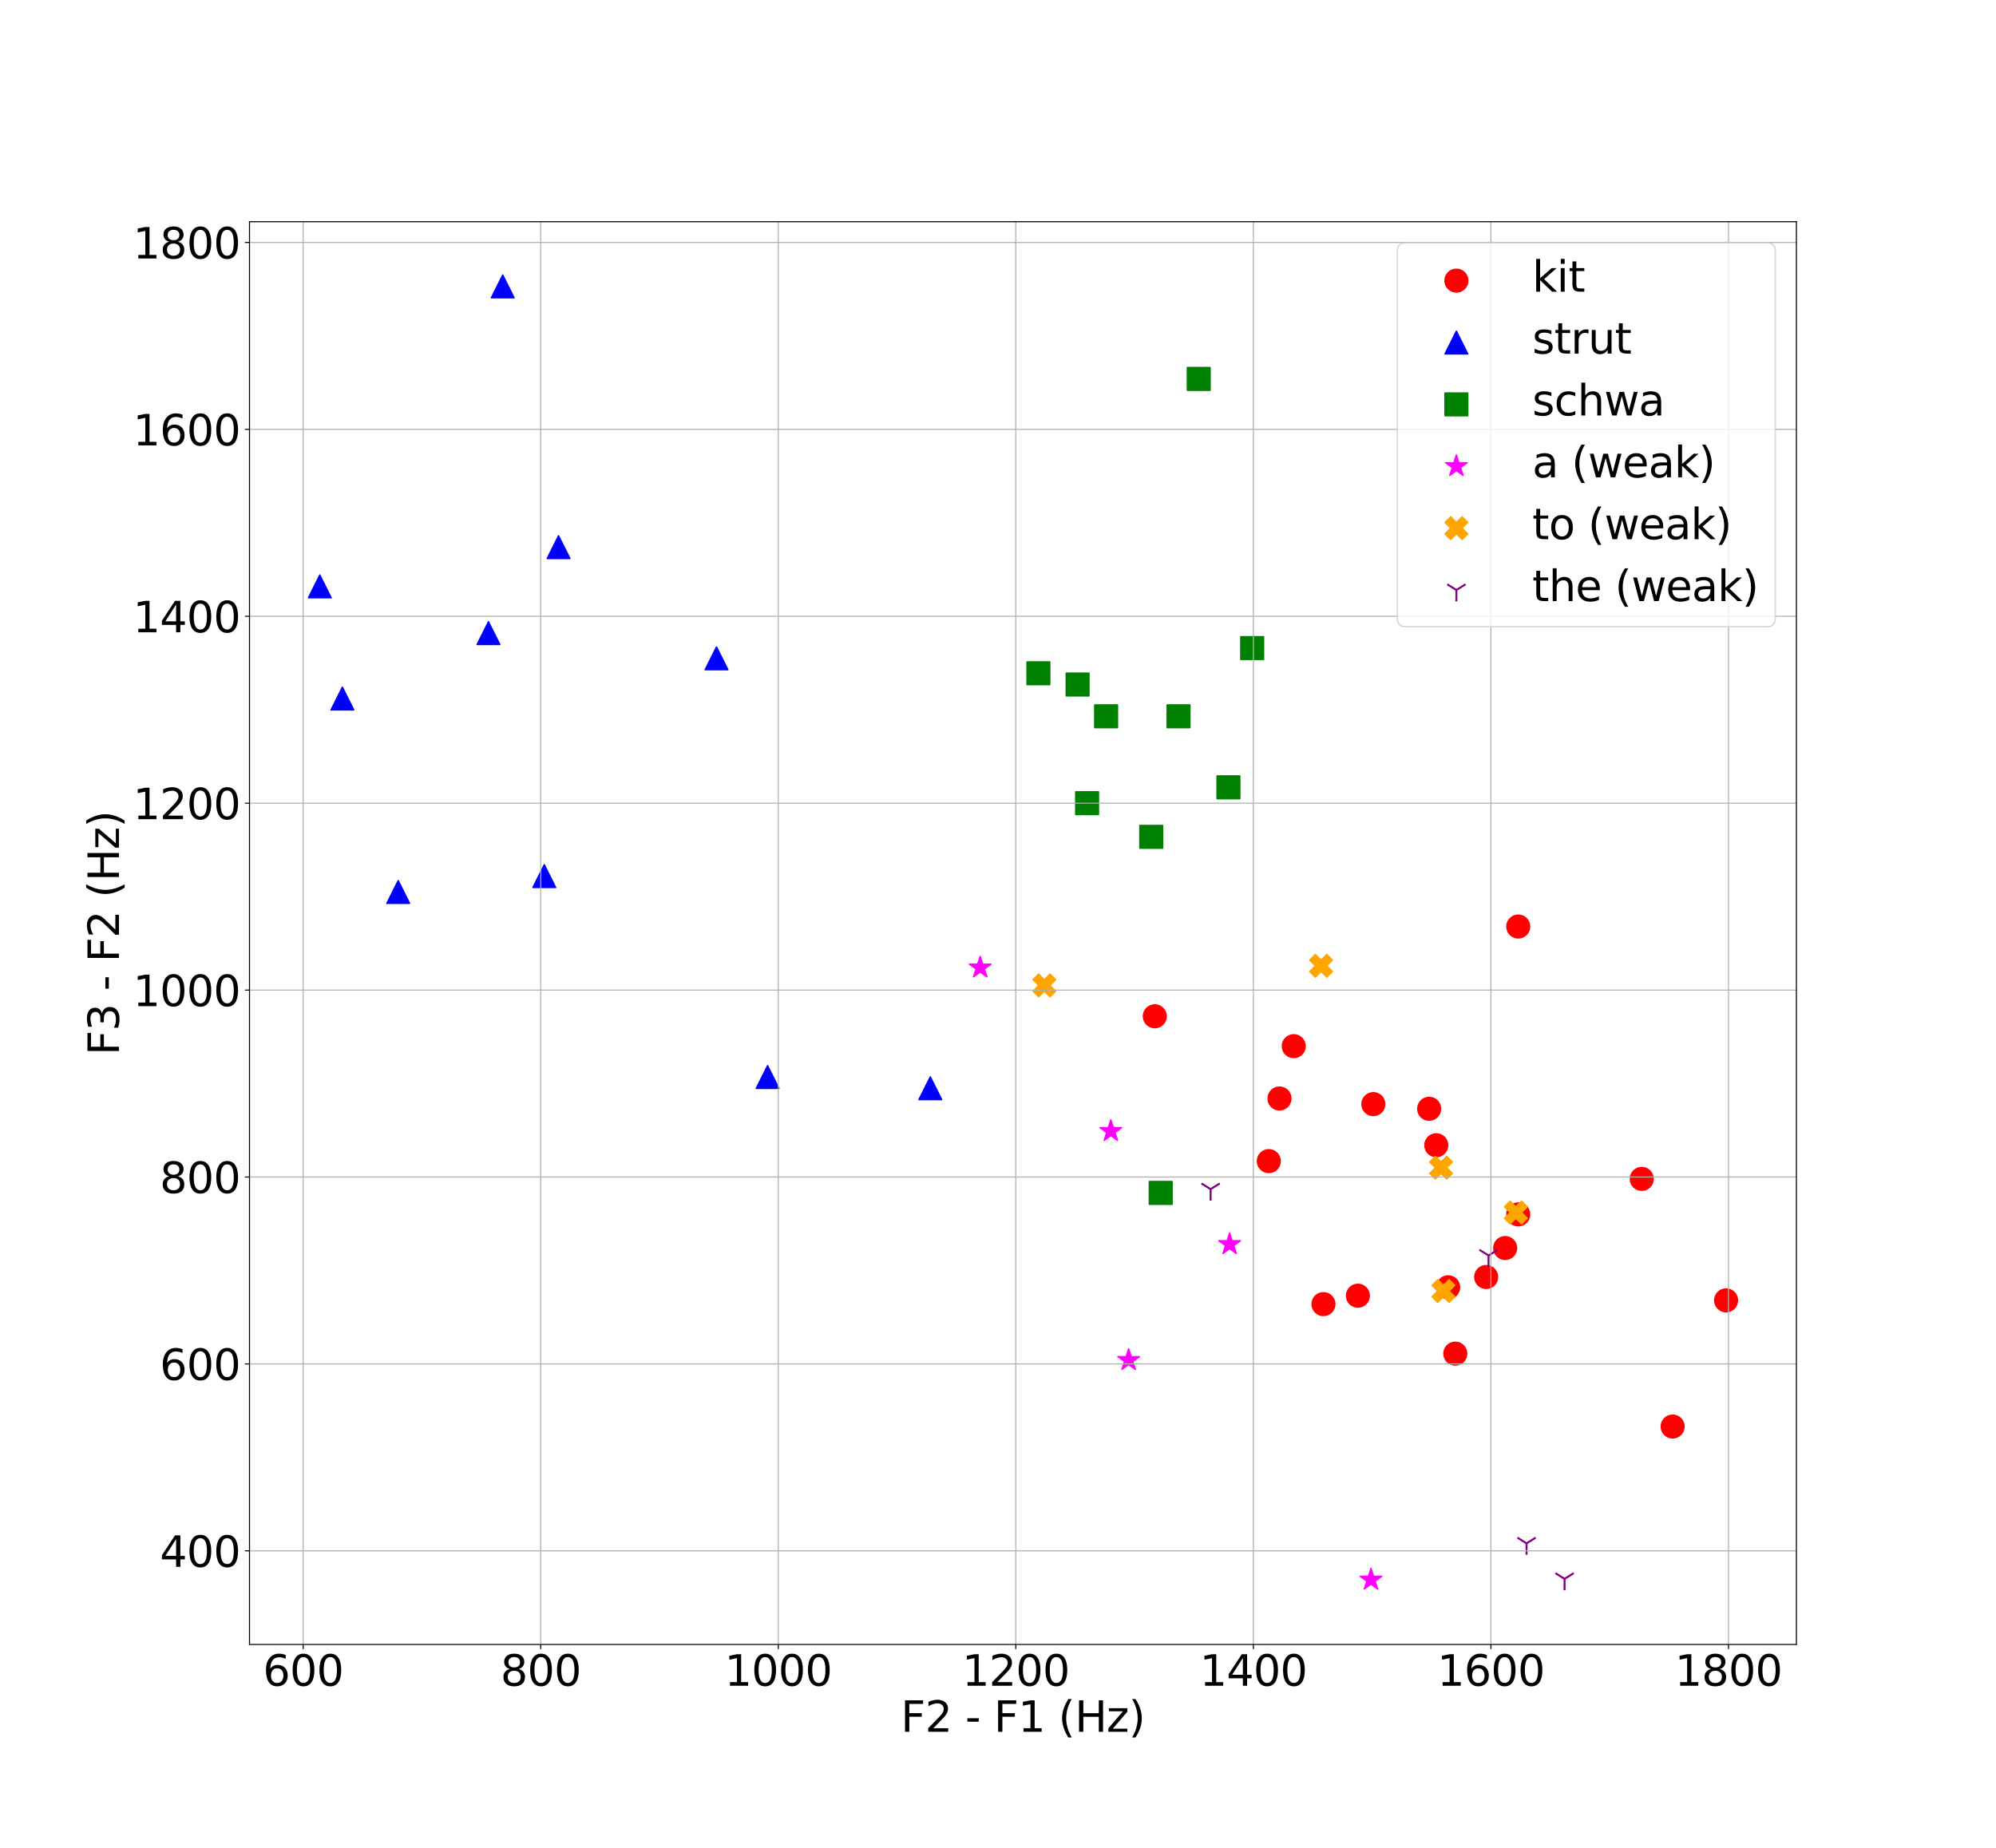 <?xml version="1.0" encoding="utf-8" standalone="no"?>
<!DOCTYPE svg PUBLIC "-//W3C//DTD SVG 1.1//EN"
  "http://www.w3.org/Graphics/SVG/1.1/DTD/svg11.dtd">
<svg xmlns:xlink="http://www.w3.org/1999/xlink" width="1514.88pt" height="1402.56pt" viewBox="0 0 1514.88 1402.56" xmlns="http://www.w3.org/2000/svg" version="1.1">
 <defs>
  <style type="text/css">*{stroke-linejoin: round; stroke-linecap: butt}</style>
 </defs>
 <g id="figure_1">
  <g id="patch_1">
   <path d="M 0 1402.56 
L 1514.88 1402.56 
L 1514.88 0 
L 0 0 
z
" style="fill: #ffffff"/>
  </g>
  <g id="axes_1">
   <g id="patch_2">
    <path d="M 189.36 1248.278 
L 1363.392 1248.278 
L 1363.392 168.307 
L 189.36 168.307 
z
" style="fill: #ffffff"/>
   </g>
   <g id="PathCollection_1">
    <defs>
     <path id="mc2c3bcab8f" d="M 0 8.66 
C 2.297 8.66 4.5 7.748 6.124 6.124 
C 7.748 4.5 8.66 2.297 8.66 0 
C 8.66 -2.297 7.748 -4.5 6.124 -6.124 
C 4.5 -7.748 2.297 -8.66 0 -8.66 
C -2.297 -8.66 -4.5 -7.748 -6.124 -6.124 
C -7.748 -4.5 -8.66 -2.297 -8.66 0 
C -8.66 2.297 -7.748 4.5 -6.124 6.124 
C -4.5 7.748 -2.297 8.66 0 8.66 
z
" style="stroke: #ff0000"/>
    </defs>
    <g clip-path="url(#p8647900541)">
     <use xlink:href="#mc2c3bcab8f" x="1030.581" y="983.535" style="fill: #ff0000; stroke: #ff0000"/>
     <use xlink:href="#mc2c3bcab8f" x="1269.462" y="1082.849" style="fill: #ff0000; stroke: #ff0000"/>
     <use xlink:href="#mc2c3bcab8f" x="962.974" y="881.383" style="fill: #ff0000; stroke: #ff0000"/>
     <use xlink:href="#mc2c3bcab8f" x="981.904" y="794.129" style="fill: #ff0000; stroke: #ff0000"/>
     <use xlink:href="#mc2c3bcab8f" x="1246.025" y="894.862" style="fill: #ff0000; stroke: #ff0000"/>
     <use xlink:href="#mc2c3bcab8f" x="971.086" y="833.854" style="fill: #ff0000; stroke: #ff0000"/>
     <use xlink:href="#mc2c3bcab8f" x="1142.36" y="947.356" style="fill: #ff0000; stroke: #ff0000"/>
     <use xlink:href="#mc2c3bcab8f" x="1084.668" y="841.658" style="fill: #ff0000; stroke: #ff0000"/>
     <use xlink:href="#mc2c3bcab8f" x="1090.076" y="869.324" style="fill: #ff0000; stroke: #ff0000"/>
     <use xlink:href="#mc2c3bcab8f" x="1127.937" y="969.347" style="fill: #ff0000; stroke: #ff0000"/>
     <use xlink:href="#mc2c3bcab8f" x="1004.44" y="989.92" style="fill: #ff0000; stroke: #ff0000"/>
     <use xlink:href="#mc2c3bcab8f" x="1152.275" y="921.818" style="fill: #ff0000; stroke: #ff0000"/>
     <use xlink:href="#mc2c3bcab8f" x="1042.3" y="838.111" style="fill: #ff0000; stroke: #ff0000"/>
     <use xlink:href="#mc2c3bcab8f" x="1310.027" y="987.082" style="fill: #ff0000; stroke: #ff0000"/>
     <use xlink:href="#mc2c3bcab8f" x="1152.275" y="703.327" style="fill: #ff0000; stroke: #ff0000"/>
     <use xlink:href="#mc2c3bcab8f" x="876.436" y="771.428" style="fill: #ff0000; stroke: #ff0000"/>
     <use xlink:href="#mc2c3bcab8f" x="1104.499" y="1027.517" style="fill: #ff0000; stroke: #ff0000"/>
     <use xlink:href="#mc2c3bcab8f" x="1099.091" y="977.151" style="fill: #ff0000; stroke: #ff0000"/>
    </g>
   </g>
   <g id="PathCollection_2">
    <defs>
     <path id="mf70188ac31" d="M 0 -8.66 
L -8.66 8.66 
L 8.66 8.66 
z
" style="stroke: #0000ff"/>
    </defs>
    <g clip-path="url(#p8647900541)">
     <use xlink:href="#mf70188ac31" x="582.567" y="817.538" style="fill: #0000ff; stroke: #0000ff"/>
     <use xlink:href="#mf70188ac31" x="413.097" y="665.02" style="fill: #0000ff; stroke: #0000ff"/>
     <use xlink:href="#mf70188ac31" x="423.914" y="415.316" style="fill: #0000ff; stroke: #0000ff"/>
     <use xlink:href="#mf70188ac31" x="302.22" y="677.08" style="fill: #0000ff; stroke: #0000ff"/>
     <use xlink:href="#mf70188ac31" x="242.725" y="445.11" style="fill: #0000ff; stroke: #0000ff"/>
     <use xlink:href="#mf70188ac31" x="706.064" y="826.051" style="fill: #0000ff; stroke: #0000ff"/>
     <use xlink:href="#mf70188ac31" x="370.729" y="480.579" style="fill: #0000ff; stroke: #0000ff"/>
     <use xlink:href="#mf70188ac31" x="259.852" y="530.237" style="fill: #0000ff; stroke: #0000ff"/>
     <use xlink:href="#mf70188ac31" x="543.805" y="499.733" style="fill: #0000ff; stroke: #0000ff"/>
     <use xlink:href="#mf70188ac31" x="381.546" y="217.397" style="fill: #0000ff; stroke: #0000ff"/>
    </g>
   </g>
   <g id="PathCollection_3">
    <defs>
     <path id="ma2e3305806" d="M -8.66 8.66 
L 8.66 8.66 
L 8.66 -8.66 
L -8.66 -8.66 
z
" style="stroke: #008000"/>
    </defs>
    <g clip-path="url(#p8647900541)">
     <use xlink:href="#ma2e3305806" x="880.943" y="905.502" style="fill: #008000; stroke: #008000"/>
     <use xlink:href="#ma2e3305806" x="825.054" y="609.688" style="fill: #008000; stroke: #008000"/>
     <use xlink:href="#ma2e3305806" x="839.477" y="543.715" style="fill: #008000; stroke: #008000"/>
     <use xlink:href="#ma2e3305806" x="817.842" y="519.596" style="fill: #008000; stroke: #008000"/>
     <use xlink:href="#ma2e3305806" x="909.789" y="287.626" style="fill: #008000; stroke: #008000"/>
     <use xlink:href="#ma2e3305806" x="788.095" y="511.083" style="fill: #008000; stroke: #008000"/>
     <use xlink:href="#ma2e3305806" x="932.325" y="597.628" style="fill: #008000; stroke: #008000"/>
     <use xlink:href="#ma2e3305806" x="873.731" y="635.226" style="fill: #008000; stroke: #008000"/>
     <use xlink:href="#ma2e3305806" x="950.353" y="491.93" style="fill: #008000; stroke: #008000"/>
     <use xlink:href="#ma2e3305806" x="894.464" y="543.715" style="fill: #008000; stroke: #008000"/>
    </g>
   </g>
   <g id="PathCollection_4">
    <defs>
     <path id="mdb6f7b66fc" d="M 0 -8.66 
L -1.944 -2.676 
L -8.236 -2.676 
L -3.146 1.022 
L -5.09 7.006 
L -0 3.308 
L 5.09 7.006 
L 3.146 1.022 
L 8.236 -2.676 
L 1.944 -2.676 
z
" style="stroke: #ff00ff"/>
    </defs>
    <g clip-path="url(#p8647900541)">
     <use xlink:href="#mdb6f7b66fc" x="743.924" y="734.54" style="fill: #ff00ff; stroke: #ff00ff"/>
     <use xlink:href="#mdb6f7b66fc" x="856.604" y="1032.483" style="fill: #ff00ff; stroke: #ff00ff"/>
     <use xlink:href="#mdb6f7b66fc" x="1040.497" y="1199.189" style="fill: #ff00ff; stroke: #ff00ff"/>
     <use xlink:href="#mdb6f7b66fc" x="843.082" y="858.683" style="fill: #ff00ff; stroke: #ff00ff"/>
     <use xlink:href="#mdb6f7b66fc" x="933.226" y="944.519" style="fill: #ff00ff; stroke: #ff00ff"/>
    </g>
   </g>
   <g id="PathCollection_5">
    <defs>
     <path id="m93a3335621" d="M -4.33 8.66 
L 0 4.33 
L 4.33 8.66 
L 8.66 4.33 
L 4.33 0 
L 8.66 -4.33 
L 4.33 -8.66 
L 0 -4.33 
L -4.33 -8.66 
L -8.66 -4.33 
L -4.33 0 
L -8.66 4.33 
z
" style="stroke: #ffa500"/>
    </defs>
    <g clip-path="url(#p8647900541)">
     <use xlink:href="#m93a3335621" x="1002.637" y="733.121" style="fill: #ffa500; stroke: #ffa500"/>
     <use xlink:href="#m93a3335621" x="1095.485" y="979.988" style="fill: #ffa500; stroke: #ffa500"/>
     <use xlink:href="#m93a3335621" x="1150.472" y="920.4" style="fill: #ffa500; stroke: #ffa500"/>
     <use xlink:href="#m93a3335621" x="792.602" y="748.018" style="fill: #ffa500; stroke: #ffa500"/>
     <use xlink:href="#m93a3335621" x="1093.682" y="886.349" style="fill: #ffa500; stroke: #ffa500"/>
    </g>
   </g>
   <g id="PathCollection_6">
    <defs>
     <path id="m90d9f01461" d="M 0 0 
L 0 8.66 
M 0 0 
L 6.928 -4.33 
M 0 0 
L -6.928 -4.33 
" style="stroke: #800080; stroke-width: 1.5"/>
    </defs>
    <g clip-path="url(#p8647900541)">
     <use xlink:href="#m90d9f01461" x="1129.739" y="953.031" style="fill: #800080; stroke: #800080; stroke-width: 1.5"/>
     <use xlink:href="#m90d9f01461" x="918.803" y="902.665" style="fill: #800080; stroke: #800080; stroke-width: 1.5"/>
     <use xlink:href="#m90d9f01461" x="1187.431" y="1198.479" style="fill: #800080; stroke: #800080; stroke-width: 1.5"/>
     <use xlink:href="#m90d9f01461" x="1158.585" y="1171.523" style="fill: #800080; stroke: #800080; stroke-width: 1.5"/>
    </g>
   </g>
   <g id="matplotlib.axis_1">
    <g id="xtick_1">
     <g id="line2d_1">
      <path d="M 230.105 1248.278 
L 230.105 168.307 
" clip-path="url(#p8647900541)" style="fill: none; stroke: #b0b0b0; stroke-width: 0.8; stroke-linecap: square"/>
     </g>
     <g id="line2d_2">
      <defs>
       <path id="md3622ad768" d="M 0 0 
L 0 3.5 
" style="stroke: #000000; stroke-width: 0.8"/>
      </defs>
      <g>
       <use xlink:href="#md3622ad768" x="230.105" y="1248.278" style="stroke: #000000; stroke-width: 0.8"/>
      </g>
     </g>
     <g id="text_1">
      <!-- 600 -->
      <g transform="translate(199.565 1279.593)scale(0.32 -0.32)">
       <defs>
        <path id="DejaVuSans-36" d="M 2113 2584 
Q 1688 2584 1439 2293 
Q 1191 2003 1191 1497 
Q 1191 994 1439 701 
Q 1688 409 2113 409 
Q 2538 409 2786 701 
Q 3034 994 3034 1497 
Q 3034 2003 2786 2293 
Q 2538 2584 2113 2584 
z
M 3366 4563 
L 3366 3988 
Q 3128 4100 2886 4159 
Q 2644 4219 2406 4219 
Q 1781 4219 1451 3797 
Q 1122 3375 1075 2522 
Q 1259 2794 1537 2939 
Q 1816 3084 2150 3084 
Q 2853 3084 3261 2657 
Q 3669 2231 3669 1497 
Q 3669 778 3244 343 
Q 2819 -91 2113 -91 
Q 1303 -91 875 529 
Q 447 1150 447 2328 
Q 447 3434 972 4092 
Q 1497 4750 2381 4750 
Q 2619 4750 2861 4703 
Q 3103 4656 3366 4563 
z
" transform="scale(0.016)"/>
        <path id="DejaVuSans-30" d="M 2034 4250 
Q 1547 4250 1301 3770 
Q 1056 3291 1056 2328 
Q 1056 1369 1301 889 
Q 1547 409 2034 409 
Q 2525 409 2770 889 
Q 3016 1369 3016 2328 
Q 3016 3291 2770 3770 
Q 2525 4250 2034 4250 
z
M 2034 4750 
Q 2819 4750 3233 4129 
Q 3647 3509 3647 2328 
Q 3647 1150 3233 529 
Q 2819 -91 2034 -91 
Q 1250 -91 836 529 
Q 422 1150 422 2328 
Q 422 3509 836 4129 
Q 1250 4750 2034 4750 
z
" transform="scale(0.016)"/>
       </defs>
       <use xlink:href="#DejaVuSans-36"/>
       <use xlink:href="#DejaVuSans-30" x="63.623"/>
       <use xlink:href="#DejaVuSans-30" x="127.246"/>
      </g>
     </g>
    </g>
    <g id="xtick_2">
     <g id="line2d_3">
      <path d="M 410.392 1248.278 
L 410.392 168.307 
" clip-path="url(#p8647900541)" style="fill: none; stroke: #b0b0b0; stroke-width: 0.8; stroke-linecap: square"/>
     </g>
     <g id="line2d_4">
      <g>
       <use xlink:href="#md3622ad768" x="410.392" y="1248.278" style="stroke: #000000; stroke-width: 0.8"/>
      </g>
     </g>
     <g id="text_2">
      <!-- 800 -->
      <g transform="translate(379.852 1279.593)scale(0.32 -0.32)">
       <defs>
        <path id="DejaVuSans-38" d="M 2034 2216 
Q 1584 2216 1326 1975 
Q 1069 1734 1069 1313 
Q 1069 891 1326 650 
Q 1584 409 2034 409 
Q 2484 409 2743 651 
Q 3003 894 3003 1313 
Q 3003 1734 2745 1975 
Q 2488 2216 2034 2216 
z
M 1403 2484 
Q 997 2584 770 2862 
Q 544 3141 544 3541 
Q 544 4100 942 4425 
Q 1341 4750 2034 4750 
Q 2731 4750 3128 4425 
Q 3525 4100 3525 3541 
Q 3525 3141 3298 2862 
Q 3072 2584 2669 2484 
Q 3125 2378 3379 2068 
Q 3634 1759 3634 1313 
Q 3634 634 3220 271 
Q 2806 -91 2034 -91 
Q 1263 -91 848 271 
Q 434 634 434 1313 
Q 434 1759 690 2068 
Q 947 2378 1403 2484 
z
M 1172 3481 
Q 1172 3119 1398 2916 
Q 1625 2713 2034 2713 
Q 2441 2713 2670 2916 
Q 2900 3119 2900 3481 
Q 2900 3844 2670 4047 
Q 2441 4250 2034 4250 
Q 1625 4250 1398 4047 
Q 1172 3844 1172 3481 
z
" transform="scale(0.016)"/>
       </defs>
       <use xlink:href="#DejaVuSans-38"/>
       <use xlink:href="#DejaVuSans-30" x="63.623"/>
       <use xlink:href="#DejaVuSans-30" x="127.246"/>
      </g>
     </g>
    </g>
    <g id="xtick_3">
     <g id="line2d_5">
      <path d="M 590.68 1248.278 
L 590.68 168.307 
" clip-path="url(#p8647900541)" style="fill: none; stroke: #b0b0b0; stroke-width: 0.8; stroke-linecap: square"/>
     </g>
     <g id="line2d_6">
      <g>
       <use xlink:href="#md3622ad768" x="590.68" y="1248.278" style="stroke: #000000; stroke-width: 0.8"/>
      </g>
     </g>
     <g id="text_3">
      <!-- 1000 -->
      <g transform="translate(549.96 1279.593)scale(0.32 -0.32)">
       <defs>
        <path id="DejaVuSans-31" d="M 794 531 
L 1825 531 
L 1825 4091 
L 703 3866 
L 703 4441 
L 1819 4666 
L 2450 4666 
L 2450 531 
L 3481 531 
L 3481 0 
L 794 0 
L 794 531 
z
" transform="scale(0.016)"/>
       </defs>
       <use xlink:href="#DejaVuSans-31"/>
       <use xlink:href="#DejaVuSans-30" x="63.623"/>
       <use xlink:href="#DejaVuSans-30" x="127.246"/>
       <use xlink:href="#DejaVuSans-30" x="190.869"/>
      </g>
     </g>
    </g>
    <g id="xtick_4">
     <g id="line2d_7">
      <path d="M 770.967 1248.278 
L 770.967 168.307 
" clip-path="url(#p8647900541)" style="fill: none; stroke: #b0b0b0; stroke-width: 0.8; stroke-linecap: square"/>
     </g>
     <g id="line2d_8">
      <g>
       <use xlink:href="#md3622ad768" x="770.967" y="1248.278" style="stroke: #000000; stroke-width: 0.8"/>
      </g>
     </g>
     <g id="text_4">
      <!-- 1200 -->
      <g transform="translate(730.247 1279.593)scale(0.32 -0.32)">
       <defs>
        <path id="DejaVuSans-32" d="M 1228 531 
L 3431 531 
L 3431 0 
L 469 0 
L 469 531 
Q 828 903 1448 1529 
Q 2069 2156 2228 2338 
Q 2531 2678 2651 2914 
Q 2772 3150 2772 3378 
Q 2772 3750 2511 3984 
Q 2250 4219 1831 4219 
Q 1534 4219 1204 4116 
Q 875 4013 500 3803 
L 500 4441 
Q 881 4594 1212 4672 
Q 1544 4750 1819 4750 
Q 2544 4750 2975 4387 
Q 3406 4025 3406 3419 
Q 3406 3131 3298 2873 
Q 3191 2616 2906 2266 
Q 2828 2175 2409 1742 
Q 1991 1309 1228 531 
z
" transform="scale(0.016)"/>
       </defs>
       <use xlink:href="#DejaVuSans-31"/>
       <use xlink:href="#DejaVuSans-32" x="63.623"/>
       <use xlink:href="#DejaVuSans-30" x="127.246"/>
       <use xlink:href="#DejaVuSans-30" x="190.869"/>
      </g>
     </g>
    </g>
    <g id="xtick_5">
     <g id="line2d_9">
      <path d="M 951.255 1248.278 
L 951.255 168.307 
" clip-path="url(#p8647900541)" style="fill: none; stroke: #b0b0b0; stroke-width: 0.8; stroke-linecap: square"/>
     </g>
     <g id="line2d_10">
      <g>
       <use xlink:href="#md3622ad768" x="951.255" y="1248.278" style="stroke: #000000; stroke-width: 0.8"/>
      </g>
     </g>
     <g id="text_5">
      <!-- 1400 -->
      <g transform="translate(910.535 1279.593)scale(0.32 -0.32)">
       <defs>
        <path id="DejaVuSans-34" d="M 2419 4116 
L 825 1625 
L 2419 1625 
L 2419 4116 
z
M 2253 4666 
L 3047 4666 
L 3047 1625 
L 3713 1625 
L 3713 1100 
L 3047 1100 
L 3047 0 
L 2419 0 
L 2419 1100 
L 313 1100 
L 313 1709 
L 2253 4666 
z
" transform="scale(0.016)"/>
       </defs>
       <use xlink:href="#DejaVuSans-31"/>
       <use xlink:href="#DejaVuSans-34" x="63.623"/>
       <use xlink:href="#DejaVuSans-30" x="127.246"/>
       <use xlink:href="#DejaVuSans-30" x="190.869"/>
      </g>
     </g>
    </g>
    <g id="xtick_6">
     <g id="line2d_11">
      <path d="M 1131.542 1248.278 
L 1131.542 168.307 
" clip-path="url(#p8647900541)" style="fill: none; stroke: #b0b0b0; stroke-width: 0.8; stroke-linecap: square"/>
     </g>
     <g id="line2d_12">
      <g>
       <use xlink:href="#md3622ad768" x="1131.542" y="1248.278" style="stroke: #000000; stroke-width: 0.8"/>
      </g>
     </g>
     <g id="text_6">
      <!-- 1600 -->
      <g transform="translate(1090.822 1279.593)scale(0.32 -0.32)">
       <use xlink:href="#DejaVuSans-31"/>
       <use xlink:href="#DejaVuSans-36" x="63.623"/>
       <use xlink:href="#DejaVuSans-30" x="127.246"/>
       <use xlink:href="#DejaVuSans-30" x="190.869"/>
      </g>
     </g>
    </g>
    <g id="xtick_7">
     <g id="line2d_13">
      <path d="M 1311.83 1248.278 
L 1311.83 168.307 
" clip-path="url(#p8647900541)" style="fill: none; stroke: #b0b0b0; stroke-width: 0.8; stroke-linecap: square"/>
     </g>
     <g id="line2d_14">
      <g>
       <use xlink:href="#md3622ad768" x="1311.83" y="1248.278" style="stroke: #000000; stroke-width: 0.8"/>
      </g>
     </g>
     <g id="text_7">
      <!-- 1800 -->
      <g transform="translate(1271.11 1279.593)scale(0.32 -0.32)">
       <use xlink:href="#DejaVuSans-31"/>
       <use xlink:href="#DejaVuSans-38" x="63.623"/>
       <use xlink:href="#DejaVuSans-30" x="127.246"/>
       <use xlink:href="#DejaVuSans-30" x="190.869"/>
      </g>
     </g>
    </g>
    <g id="text_8">
     <!-- F2 - F1 (Hz) -->
     <g transform="translate(683.668 1314.563)scale(0.32 -0.32)">
      <defs>
       <path id="DejaVuSans-46" d="M 628 4666 
L 3309 4666 
L 3309 4134 
L 1259 4134 
L 1259 2759 
L 3109 2759 
L 3109 2228 
L 1259 2228 
L 1259 0 
L 628 0 
L 628 4666 
z
" transform="scale(0.016)"/>
       <path id="DejaVuSans-20" transform="scale(0.016)"/>
       <path id="DejaVuSans-2d" d="M 313 2009 
L 1997 2009 
L 1997 1497 
L 313 1497 
L 313 2009 
z
" transform="scale(0.016)"/>
       <path id="DejaVuSans-28" d="M 1984 4856 
Q 1566 4138 1362 3434 
Q 1159 2731 1159 2009 
Q 1159 1288 1364 580 
Q 1569 -128 1984 -844 
L 1484 -844 
Q 1016 -109 783 600 
Q 550 1309 550 2009 
Q 550 2706 781 3412 
Q 1013 4119 1484 4856 
L 1984 4856 
z
" transform="scale(0.016)"/>
       <path id="DejaVuSans-48" d="M 628 4666 
L 1259 4666 
L 1259 2753 
L 3553 2753 
L 3553 4666 
L 4184 4666 
L 4184 0 
L 3553 0 
L 3553 2222 
L 1259 2222 
L 1259 0 
L 628 0 
L 628 4666 
z
" transform="scale(0.016)"/>
       <path id="DejaVuSans-7a" d="M 353 3500 
L 3084 3500 
L 3084 2975 
L 922 459 
L 3084 459 
L 3084 0 
L 275 0 
L 275 525 
L 2438 3041 
L 353 3041 
L 353 3500 
z
" transform="scale(0.016)"/>
       <path id="DejaVuSans-29" d="M 513 4856 
L 1013 4856 
Q 1481 4119 1714 3412 
Q 1947 2706 1947 2009 
Q 1947 1309 1714 600 
Q 1481 -109 1013 -844 
L 513 -844 
Q 928 -128 1133 580 
Q 1338 1288 1338 2009 
Q 1338 2731 1133 3434 
Q 928 4138 513 4856 
z
" transform="scale(0.016)"/>
      </defs>
      <use xlink:href="#DejaVuSans-46"/>
      <use xlink:href="#DejaVuSans-32" x="57.52"/>
      <use xlink:href="#DejaVuSans-20" x="121.143"/>
      <use xlink:href="#DejaVuSans-2d" x="152.93"/>
      <use xlink:href="#DejaVuSans-20" x="189.014"/>
      <use xlink:href="#DejaVuSans-46" x="220.801"/>
      <use xlink:href="#DejaVuSans-31" x="278.32"/>
      <use xlink:href="#DejaVuSans-20" x="341.943"/>
      <use xlink:href="#DejaVuSans-28" x="373.73"/>
      <use xlink:href="#DejaVuSans-48" x="412.744"/>
      <use xlink:href="#DejaVuSans-7a" x="487.939"/>
      <use xlink:href="#DejaVuSans-29" x="540.43"/>
     </g>
    </g>
   </g>
   <g id="matplotlib.axis_2">
    <g id="ytick_1">
     <g id="line2d_15">
      <path d="M 189.36 1177.198 
L 1363.392 1177.198 
" clip-path="url(#p8647900541)" style="fill: none; stroke: #b0b0b0; stroke-width: 0.8; stroke-linecap: square"/>
     </g>
     <g id="line2d_16">
      <defs>
       <path id="mcc4ce5dfc3" d="M 0 0 
L -3.5 0 
" style="stroke: #000000; stroke-width: 0.8"/>
      </defs>
      <g>
       <use xlink:href="#mcc4ce5dfc3" x="189.36" y="1177.198" style="stroke: #000000; stroke-width: 0.8"/>
      </g>
     </g>
     <g id="text_9">
      <!-- 400 -->
      <g transform="translate(121.28 1189.355)scale(0.32 -0.32)">
       <use xlink:href="#DejaVuSans-34"/>
       <use xlink:href="#DejaVuSans-30" x="63.623"/>
       <use xlink:href="#DejaVuSans-30" x="127.246"/>
      </g>
     </g>
    </g>
    <g id="ytick_2">
     <g id="line2d_17">
      <path d="M 189.36 1035.32 
L 1363.392 1035.32 
" clip-path="url(#p8647900541)" style="fill: none; stroke: #b0b0b0; stroke-width: 0.8; stroke-linecap: square"/>
     </g>
     <g id="line2d_18">
      <g>
       <use xlink:href="#mcc4ce5dfc3" x="189.36" y="1035.32" style="stroke: #000000; stroke-width: 0.8"/>
      </g>
     </g>
     <g id="text_10">
      <!-- 600 -->
      <g transform="translate(121.28 1047.478)scale(0.32 -0.32)">
       <use xlink:href="#DejaVuSans-36"/>
       <use xlink:href="#DejaVuSans-30" x="63.623"/>
       <use xlink:href="#DejaVuSans-30" x="127.246"/>
      </g>
     </g>
    </g>
    <g id="ytick_3">
     <g id="line2d_19">
      <path d="M 189.36 893.443 
L 1363.392 893.443 
" clip-path="url(#p8647900541)" style="fill: none; stroke: #b0b0b0; stroke-width: 0.8; stroke-linecap: square"/>
     </g>
     <g id="line2d_20">
      <g>
       <use xlink:href="#mcc4ce5dfc3" x="189.36" y="893.443" style="stroke: #000000; stroke-width: 0.8"/>
      </g>
     </g>
     <g id="text_11">
      <!-- 800 -->
      <g transform="translate(121.28 905.6)scale(0.32 -0.32)">
       <use xlink:href="#DejaVuSans-38"/>
       <use xlink:href="#DejaVuSans-30" x="63.623"/>
       <use xlink:href="#DejaVuSans-30" x="127.246"/>
      </g>
     </g>
    </g>
    <g id="ytick_4">
     <g id="line2d_21">
      <path d="M 189.36 751.565 
L 1363.392 751.565 
" clip-path="url(#p8647900541)" style="fill: none; stroke: #b0b0b0; stroke-width: 0.8; stroke-linecap: square"/>
     </g>
     <g id="line2d_22">
      <g>
       <use xlink:href="#mcc4ce5dfc3" x="189.36" y="751.565" style="stroke: #000000; stroke-width: 0.8"/>
      </g>
     </g>
     <g id="text_12">
      <!-- 1000 -->
      <g transform="translate(100.92 763.723)scale(0.32 -0.32)">
       <use xlink:href="#DejaVuSans-31"/>
       <use xlink:href="#DejaVuSans-30" x="63.623"/>
       <use xlink:href="#DejaVuSans-30" x="127.246"/>
       <use xlink:href="#DejaVuSans-30" x="190.869"/>
      </g>
     </g>
    </g>
    <g id="ytick_5">
     <g id="line2d_23">
      <path d="M 189.36 609.688 
L 1363.392 609.688 
" clip-path="url(#p8647900541)" style="fill: none; stroke: #b0b0b0; stroke-width: 0.8; stroke-linecap: square"/>
     </g>
     <g id="line2d_24">
      <g>
       <use xlink:href="#mcc4ce5dfc3" x="189.36" y="609.688" style="stroke: #000000; stroke-width: 0.8"/>
      </g>
     </g>
     <g id="text_13">
      <!-- 1200 -->
      <g transform="translate(100.92 621.845)scale(0.32 -0.32)">
       <use xlink:href="#DejaVuSans-31"/>
       <use xlink:href="#DejaVuSans-32" x="63.623"/>
       <use xlink:href="#DejaVuSans-30" x="127.246"/>
       <use xlink:href="#DejaVuSans-30" x="190.869"/>
      </g>
     </g>
    </g>
    <g id="ytick_6">
     <g id="line2d_25">
      <path d="M 189.36 467.811 
L 1363.392 467.811 
" clip-path="url(#p8647900541)" style="fill: none; stroke: #b0b0b0; stroke-width: 0.8; stroke-linecap: square"/>
     </g>
     <g id="line2d_26">
      <g>
       <use xlink:href="#mcc4ce5dfc3" x="189.36" y="467.811" style="stroke: #000000; stroke-width: 0.8"/>
      </g>
     </g>
     <g id="text_14">
      <!-- 1400 -->
      <g transform="translate(100.92 479.968)scale(0.32 -0.32)">
       <use xlink:href="#DejaVuSans-31"/>
       <use xlink:href="#DejaVuSans-34" x="63.623"/>
       <use xlink:href="#DejaVuSans-30" x="127.246"/>
       <use xlink:href="#DejaVuSans-30" x="190.869"/>
      </g>
     </g>
    </g>
    <g id="ytick_7">
     <g id="line2d_27">
      <path d="M 189.36 325.933 
L 1363.392 325.933 
" clip-path="url(#p8647900541)" style="fill: none; stroke: #b0b0b0; stroke-width: 0.8; stroke-linecap: square"/>
     </g>
     <g id="line2d_28">
      <g>
       <use xlink:href="#mcc4ce5dfc3" x="189.36" y="325.933" style="stroke: #000000; stroke-width: 0.8"/>
      </g>
     </g>
     <g id="text_15">
      <!-- 1600 -->
      <g transform="translate(100.92 338.091)scale(0.32 -0.32)">
       <use xlink:href="#DejaVuSans-31"/>
       <use xlink:href="#DejaVuSans-36" x="63.623"/>
       <use xlink:href="#DejaVuSans-30" x="127.246"/>
       <use xlink:href="#DejaVuSans-30" x="190.869"/>
      </g>
     </g>
    </g>
    <g id="ytick_8">
     <g id="line2d_29">
      <path d="M 189.36 184.056 
L 1363.392 184.056 
" clip-path="url(#p8647900541)" style="fill: none; stroke: #b0b0b0; stroke-width: 0.8; stroke-linecap: square"/>
     </g>
     <g id="line2d_30">
      <g>
       <use xlink:href="#mcc4ce5dfc3" x="189.36" y="184.056" style="stroke: #000000; stroke-width: 0.8"/>
      </g>
     </g>
     <g id="text_16">
      <!-- 1800 -->
      <g transform="translate(100.92 196.213)scale(0.32 -0.32)">
       <use xlink:href="#DejaVuSans-31"/>
       <use xlink:href="#DejaVuSans-38" x="63.623"/>
       <use xlink:href="#DejaVuSans-30" x="127.246"/>
       <use xlink:href="#DejaVuSans-30" x="190.869"/>
      </g>
     </g>
    </g>
    <g id="text_17">
     <!-- F3 - F2 (Hz) -->
     <g transform="translate(90.265 801)rotate(-90)scale(0.32 -0.32)">
      <defs>
       <path id="DejaVuSans-33" d="M 2597 2516 
Q 3050 2419 3304 2112 
Q 3559 1806 3559 1356 
Q 3559 666 3084 287 
Q 2609 -91 1734 -91 
Q 1441 -91 1130 -33 
Q 819 25 488 141 
L 488 750 
Q 750 597 1062 519 
Q 1375 441 1716 441 
Q 2309 441 2620 675 
Q 2931 909 2931 1356 
Q 2931 1769 2642 2001 
Q 2353 2234 1838 2234 
L 1294 2234 
L 1294 2753 
L 1863 2753 
Q 2328 2753 2575 2939 
Q 2822 3125 2822 3475 
Q 2822 3834 2567 4026 
Q 2313 4219 1838 4219 
Q 1578 4219 1281 4162 
Q 984 4106 628 3988 
L 628 4550 
Q 988 4650 1302 4700 
Q 1616 4750 1894 4750 
Q 2613 4750 3031 4423 
Q 3450 4097 3450 3541 
Q 3450 3153 3228 2886 
Q 3006 2619 2597 2516 
z
" transform="scale(0.016)"/>
      </defs>
      <use xlink:href="#DejaVuSans-46"/>
      <use xlink:href="#DejaVuSans-33" x="57.52"/>
      <use xlink:href="#DejaVuSans-20" x="121.143"/>
      <use xlink:href="#DejaVuSans-2d" x="152.93"/>
      <use xlink:href="#DejaVuSans-20" x="189.014"/>
      <use xlink:href="#DejaVuSans-46" x="220.801"/>
      <use xlink:href="#DejaVuSans-32" x="278.32"/>
      <use xlink:href="#DejaVuSans-20" x="341.943"/>
      <use xlink:href="#DejaVuSans-28" x="373.73"/>
      <use xlink:href="#DejaVuSans-48" x="412.744"/>
      <use xlink:href="#DejaVuSans-7a" x="487.939"/>
      <use xlink:href="#DejaVuSans-29" x="540.43"/>
     </g>
    </g>
   </g>
   <g id="patch_3">
    <path d="M 189.36 1248.278 
L 189.36 168.307 
" style="fill: none; stroke: #000000; stroke-width: 0.8; stroke-linejoin: miter; stroke-linecap: square"/>
   </g>
   <g id="patch_4">
    <path d="M 1363.392 1248.278 
L 1363.392 168.307 
" style="fill: none; stroke: #000000; stroke-width: 0.8; stroke-linejoin: miter; stroke-linecap: square"/>
   </g>
   <g id="patch_5">
    <path d="M 189.36 1248.278 
L 1363.392 1248.278 
" style="fill: none; stroke: #000000; stroke-width: 0.8; stroke-linejoin: miter; stroke-linecap: square"/>
   </g>
   <g id="patch_6">
    <path d="M 189.36 168.307 
L 1363.392 168.307 
" style="fill: none; stroke: #000000; stroke-width: 0.8; stroke-linejoin: miter; stroke-linecap: square"/>
   </g>
   <g id="legend_1">
    <g id="patch_7">
     <path d="M 1066.937 475.727 
L 1340.992 475.727 
Q 1347.392 475.727 1347.392 469.327 
L 1347.392 190.707 
Q 1347.392 184.307 1340.992 184.307 
L 1066.937 184.307 
Q 1060.537 184.307 1060.537 190.707 
L 1060.537 469.327 
Q 1060.537 475.727 1066.937 475.727 
z
" style="fill: #ffffff; opacity: 0.8; stroke: #cccccc; stroke-linejoin: miter"/>
    </g>
    <g id="PathCollection_7">
     <g>
      <use xlink:href="#mc2c3bcab8f" x="1105.337" y="213.022" style="fill: #ff0000; stroke: #ff0000"/>
     </g>
    </g>
    <g id="text_18">
     <!-- kit -->
     <g transform="translate(1162.937 221.422)scale(0.32 -0.32)">
      <defs>
       <path id="DejaVuSans-6b" d="M 581 4863 
L 1159 4863 
L 1159 1991 
L 2875 3500 
L 3609 3500 
L 1753 1863 
L 3688 0 
L 2938 0 
L 1159 1709 
L 1159 0 
L 581 0 
L 581 4863 
z
" transform="scale(0.016)"/>
       <path id="DejaVuSans-69" d="M 603 3500 
L 1178 3500 
L 1178 0 
L 603 0 
L 603 3500 
z
M 603 4863 
L 1178 4863 
L 1178 4134 
L 603 4134 
L 603 4863 
z
" transform="scale(0.016)"/>
       <path id="DejaVuSans-74" d="M 1172 4494 
L 1172 3500 
L 2356 3500 
L 2356 3053 
L 1172 3053 
L 1172 1153 
Q 1172 725 1289 603 
Q 1406 481 1766 481 
L 2356 481 
L 2356 0 
L 1766 0 
Q 1100 0 847 248 
Q 594 497 594 1153 
L 594 3053 
L 172 3053 
L 172 3500 
L 594 3500 
L 594 4494 
L 1172 4494 
z
" transform="scale(0.016)"/>
      </defs>
      <use xlink:href="#DejaVuSans-6b"/>
      <use xlink:href="#DejaVuSans-69" x="57.91"/>
      <use xlink:href="#DejaVuSans-74" x="85.693"/>
     </g>
    </g>
    <g id="PathCollection_8">
     <g>
      <use xlink:href="#mf70188ac31" x="1105.337" y="259.992" style="fill: #0000ff; stroke: #0000ff"/>
     </g>
    </g>
    <g id="text_19">
     <!-- strut -->
     <g transform="translate(1162.937 268.392)scale(0.32 -0.32)">
      <defs>
       <path id="DejaVuSans-73" d="M 2834 3397 
L 2834 2853 
Q 2591 2978 2328 3040 
Q 2066 3103 1784 3103 
Q 1356 3103 1142 2972 
Q 928 2841 928 2578 
Q 928 2378 1081 2264 
Q 1234 2150 1697 2047 
L 1894 2003 
Q 2506 1872 2764 1633 
Q 3022 1394 3022 966 
Q 3022 478 2636 193 
Q 2250 -91 1575 -91 
Q 1294 -91 989 -36 
Q 684 19 347 128 
L 347 722 
Q 666 556 975 473 
Q 1284 391 1588 391 
Q 1994 391 2212 530 
Q 2431 669 2431 922 
Q 2431 1156 2273 1281 
Q 2116 1406 1581 1522 
L 1381 1569 
Q 847 1681 609 1914 
Q 372 2147 372 2553 
Q 372 3047 722 3315 
Q 1072 3584 1716 3584 
Q 2034 3584 2315 3537 
Q 2597 3491 2834 3397 
z
" transform="scale(0.016)"/>
       <path id="DejaVuSans-72" d="M 2631 2963 
Q 2534 3019 2420 3045 
Q 2306 3072 2169 3072 
Q 1681 3072 1420 2755 
Q 1159 2438 1159 1844 
L 1159 0 
L 581 0 
L 581 3500 
L 1159 3500 
L 1159 2956 
Q 1341 3275 1631 3429 
Q 1922 3584 2338 3584 
Q 2397 3584 2469 3576 
Q 2541 3569 2628 3553 
L 2631 2963 
z
" transform="scale(0.016)"/>
       <path id="DejaVuSans-75" d="M 544 1381 
L 544 3500 
L 1119 3500 
L 1119 1403 
Q 1119 906 1312 657 
Q 1506 409 1894 409 
Q 2359 409 2629 706 
Q 2900 1003 2900 1516 
L 2900 3500 
L 3475 3500 
L 3475 0 
L 2900 0 
L 2900 538 
Q 2691 219 2414 64 
Q 2138 -91 1772 -91 
Q 1169 -91 856 284 
Q 544 659 544 1381 
z
M 1991 3584 
L 1991 3584 
z
" transform="scale(0.016)"/>
      </defs>
      <use xlink:href="#DejaVuSans-73"/>
      <use xlink:href="#DejaVuSans-74" x="52.1"/>
      <use xlink:href="#DejaVuSans-72" x="91.309"/>
      <use xlink:href="#DejaVuSans-75" x="132.422"/>
      <use xlink:href="#DejaVuSans-74" x="195.801"/>
     </g>
    </g>
    <g id="PathCollection_9">
     <g>
      <use xlink:href="#ma2e3305806" x="1105.337" y="306.962" style="fill: #008000; stroke: #008000"/>
     </g>
    </g>
    <g id="text_20">
     <!-- schwa -->
     <g transform="translate(1162.937 315.362)scale(0.32 -0.32)">
      <defs>
       <path id="DejaVuSans-63" d="M 3122 3366 
L 3122 2828 
Q 2878 2963 2633 3030 
Q 2388 3097 2138 3097 
Q 1578 3097 1268 2742 
Q 959 2388 959 1747 
Q 959 1106 1268 751 
Q 1578 397 2138 397 
Q 2388 397 2633 464 
Q 2878 531 3122 666 
L 3122 134 
Q 2881 22 2623 -34 
Q 2366 -91 2075 -91 
Q 1284 -91 818 406 
Q 353 903 353 1747 
Q 353 2603 823 3093 
Q 1294 3584 2113 3584 
Q 2378 3584 2631 3529 
Q 2884 3475 3122 3366 
z
" transform="scale(0.016)"/>
       <path id="DejaVuSans-68" d="M 3513 2113 
L 3513 0 
L 2938 0 
L 2938 2094 
Q 2938 2591 2744 2837 
Q 2550 3084 2163 3084 
Q 1697 3084 1428 2787 
Q 1159 2491 1159 1978 
L 1159 0 
L 581 0 
L 581 4863 
L 1159 4863 
L 1159 2956 
Q 1366 3272 1645 3428 
Q 1925 3584 2291 3584 
Q 2894 3584 3203 3211 
Q 3513 2838 3513 2113 
z
" transform="scale(0.016)"/>
       <path id="DejaVuSans-77" d="M 269 3500 
L 844 3500 
L 1563 769 
L 2278 3500 
L 2956 3500 
L 3675 769 
L 4391 3500 
L 4966 3500 
L 4050 0 
L 3372 0 
L 2619 2869 
L 1863 0 
L 1184 0 
L 269 3500 
z
" transform="scale(0.016)"/>
       <path id="DejaVuSans-61" d="M 2194 1759 
Q 1497 1759 1228 1600 
Q 959 1441 959 1056 
Q 959 750 1161 570 
Q 1363 391 1709 391 
Q 2188 391 2477 730 
Q 2766 1069 2766 1631 
L 2766 1759 
L 2194 1759 
z
M 3341 1997 
L 3341 0 
L 2766 0 
L 2766 531 
Q 2569 213 2275 61 
Q 1981 -91 1556 -91 
Q 1019 -91 701 211 
Q 384 513 384 1019 
Q 384 1609 779 1909 
Q 1175 2209 1959 2209 
L 2766 2209 
L 2766 2266 
Q 2766 2663 2505 2880 
Q 2244 3097 1772 3097 
Q 1472 3097 1187 3025 
Q 903 2953 641 2809 
L 641 3341 
Q 956 3463 1253 3523 
Q 1550 3584 1831 3584 
Q 2591 3584 2966 3190 
Q 3341 2797 3341 1997 
z
" transform="scale(0.016)"/>
      </defs>
      <use xlink:href="#DejaVuSans-73"/>
      <use xlink:href="#DejaVuSans-63" x="52.1"/>
      <use xlink:href="#DejaVuSans-68" x="107.08"/>
      <use xlink:href="#DejaVuSans-77" x="170.459"/>
      <use xlink:href="#DejaVuSans-61" x="252.246"/>
     </g>
    </g>
    <g id="PathCollection_10">
     <g>
      <use xlink:href="#mdb6f7b66fc" x="1105.337" y="353.932" style="fill: #ff00ff; stroke: #ff00ff"/>
     </g>
    </g>
    <g id="text_21">
     <!-- a (weak) -->
     <g transform="translate(1162.937 362.332)scale(0.32 -0.32)">
      <defs>
       <path id="DejaVuSans-65" d="M 3597 1894 
L 3597 1613 
L 953 1613 
Q 991 1019 1311 708 
Q 1631 397 2203 397 
Q 2534 397 2845 478 
Q 3156 559 3463 722 
L 3463 178 
Q 3153 47 2828 -22 
Q 2503 -91 2169 -91 
Q 1331 -91 842 396 
Q 353 884 353 1716 
Q 353 2575 817 3079 
Q 1281 3584 2069 3584 
Q 2775 3584 3186 3129 
Q 3597 2675 3597 1894 
z
M 3022 2063 
Q 3016 2534 2758 2815 
Q 2500 3097 2075 3097 
Q 1594 3097 1305 2825 
Q 1016 2553 972 2059 
L 3022 2063 
z
" transform="scale(0.016)"/>
      </defs>
      <use xlink:href="#DejaVuSans-61"/>
      <use xlink:href="#DejaVuSans-20" x="61.279"/>
      <use xlink:href="#DejaVuSans-28" x="93.066"/>
      <use xlink:href="#DejaVuSans-77" x="132.08"/>
      <use xlink:href="#DejaVuSans-65" x="213.867"/>
      <use xlink:href="#DejaVuSans-61" x="275.391"/>
      <use xlink:href="#DejaVuSans-6b" x="336.67"/>
      <use xlink:href="#DejaVuSans-29" x="394.58"/>
     </g>
    </g>
    <g id="PathCollection_11">
     <g>
      <use xlink:href="#m93a3335621" x="1105.337" y="400.902" style="fill: #ffa500; stroke: #ffa500"/>
     </g>
    </g>
    <g id="text_22">
     <!-- to (weak) -->
     <g transform="translate(1162.937 409.302)scale(0.32 -0.32)">
      <defs>
       <path id="DejaVuSans-6f" d="M 1959 3097 
Q 1497 3097 1228 2736 
Q 959 2375 959 1747 
Q 959 1119 1226 758 
Q 1494 397 1959 397 
Q 2419 397 2687 759 
Q 2956 1122 2956 1747 
Q 2956 2369 2687 2733 
Q 2419 3097 1959 3097 
z
M 1959 3584 
Q 2709 3584 3137 3096 
Q 3566 2609 3566 1747 
Q 3566 888 3137 398 
Q 2709 -91 1959 -91 
Q 1206 -91 779 398 
Q 353 888 353 1747 
Q 353 2609 779 3096 
Q 1206 3584 1959 3584 
z
" transform="scale(0.016)"/>
      </defs>
      <use xlink:href="#DejaVuSans-74"/>
      <use xlink:href="#DejaVuSans-6f" x="39.209"/>
      <use xlink:href="#DejaVuSans-20" x="100.391"/>
      <use xlink:href="#DejaVuSans-28" x="132.178"/>
      <use xlink:href="#DejaVuSans-77" x="171.191"/>
      <use xlink:href="#DejaVuSans-65" x="252.979"/>
      <use xlink:href="#DejaVuSans-61" x="314.502"/>
      <use xlink:href="#DejaVuSans-6b" x="375.781"/>
      <use xlink:href="#DejaVuSans-29" x="433.691"/>
     </g>
    </g>
    <g id="PathCollection_12">
     <g>
      <use xlink:href="#m90d9f01461" x="1105.337" y="447.872" style="fill: #800080; stroke: #800080; stroke-width: 1.5"/>
     </g>
    </g>
    <g id="text_23">
     <!-- the (weak) -->
     <g transform="translate(1162.937 456.272)scale(0.32 -0.32)">
      <use xlink:href="#DejaVuSans-74"/>
      <use xlink:href="#DejaVuSans-68" x="39.209"/>
      <use xlink:href="#DejaVuSans-65" x="102.588"/>
      <use xlink:href="#DejaVuSans-20" x="164.111"/>
      <use xlink:href="#DejaVuSans-28" x="195.898"/>
      <use xlink:href="#DejaVuSans-77" x="234.912"/>
      <use xlink:href="#DejaVuSans-65" x="316.699"/>
      <use xlink:href="#DejaVuSans-61" x="378.223"/>
      <use xlink:href="#DejaVuSans-6b" x="439.502"/>
      <use xlink:href="#DejaVuSans-29" x="497.412"/>
     </g>
    </g>
   </g>
  </g>
 </g>
 <defs>
  <clipPath id="p8647900541">
   <rect x="189.36" y="168.307" width="1174.032" height="1079.971"/>
  </clipPath>
 </defs>
</svg>
